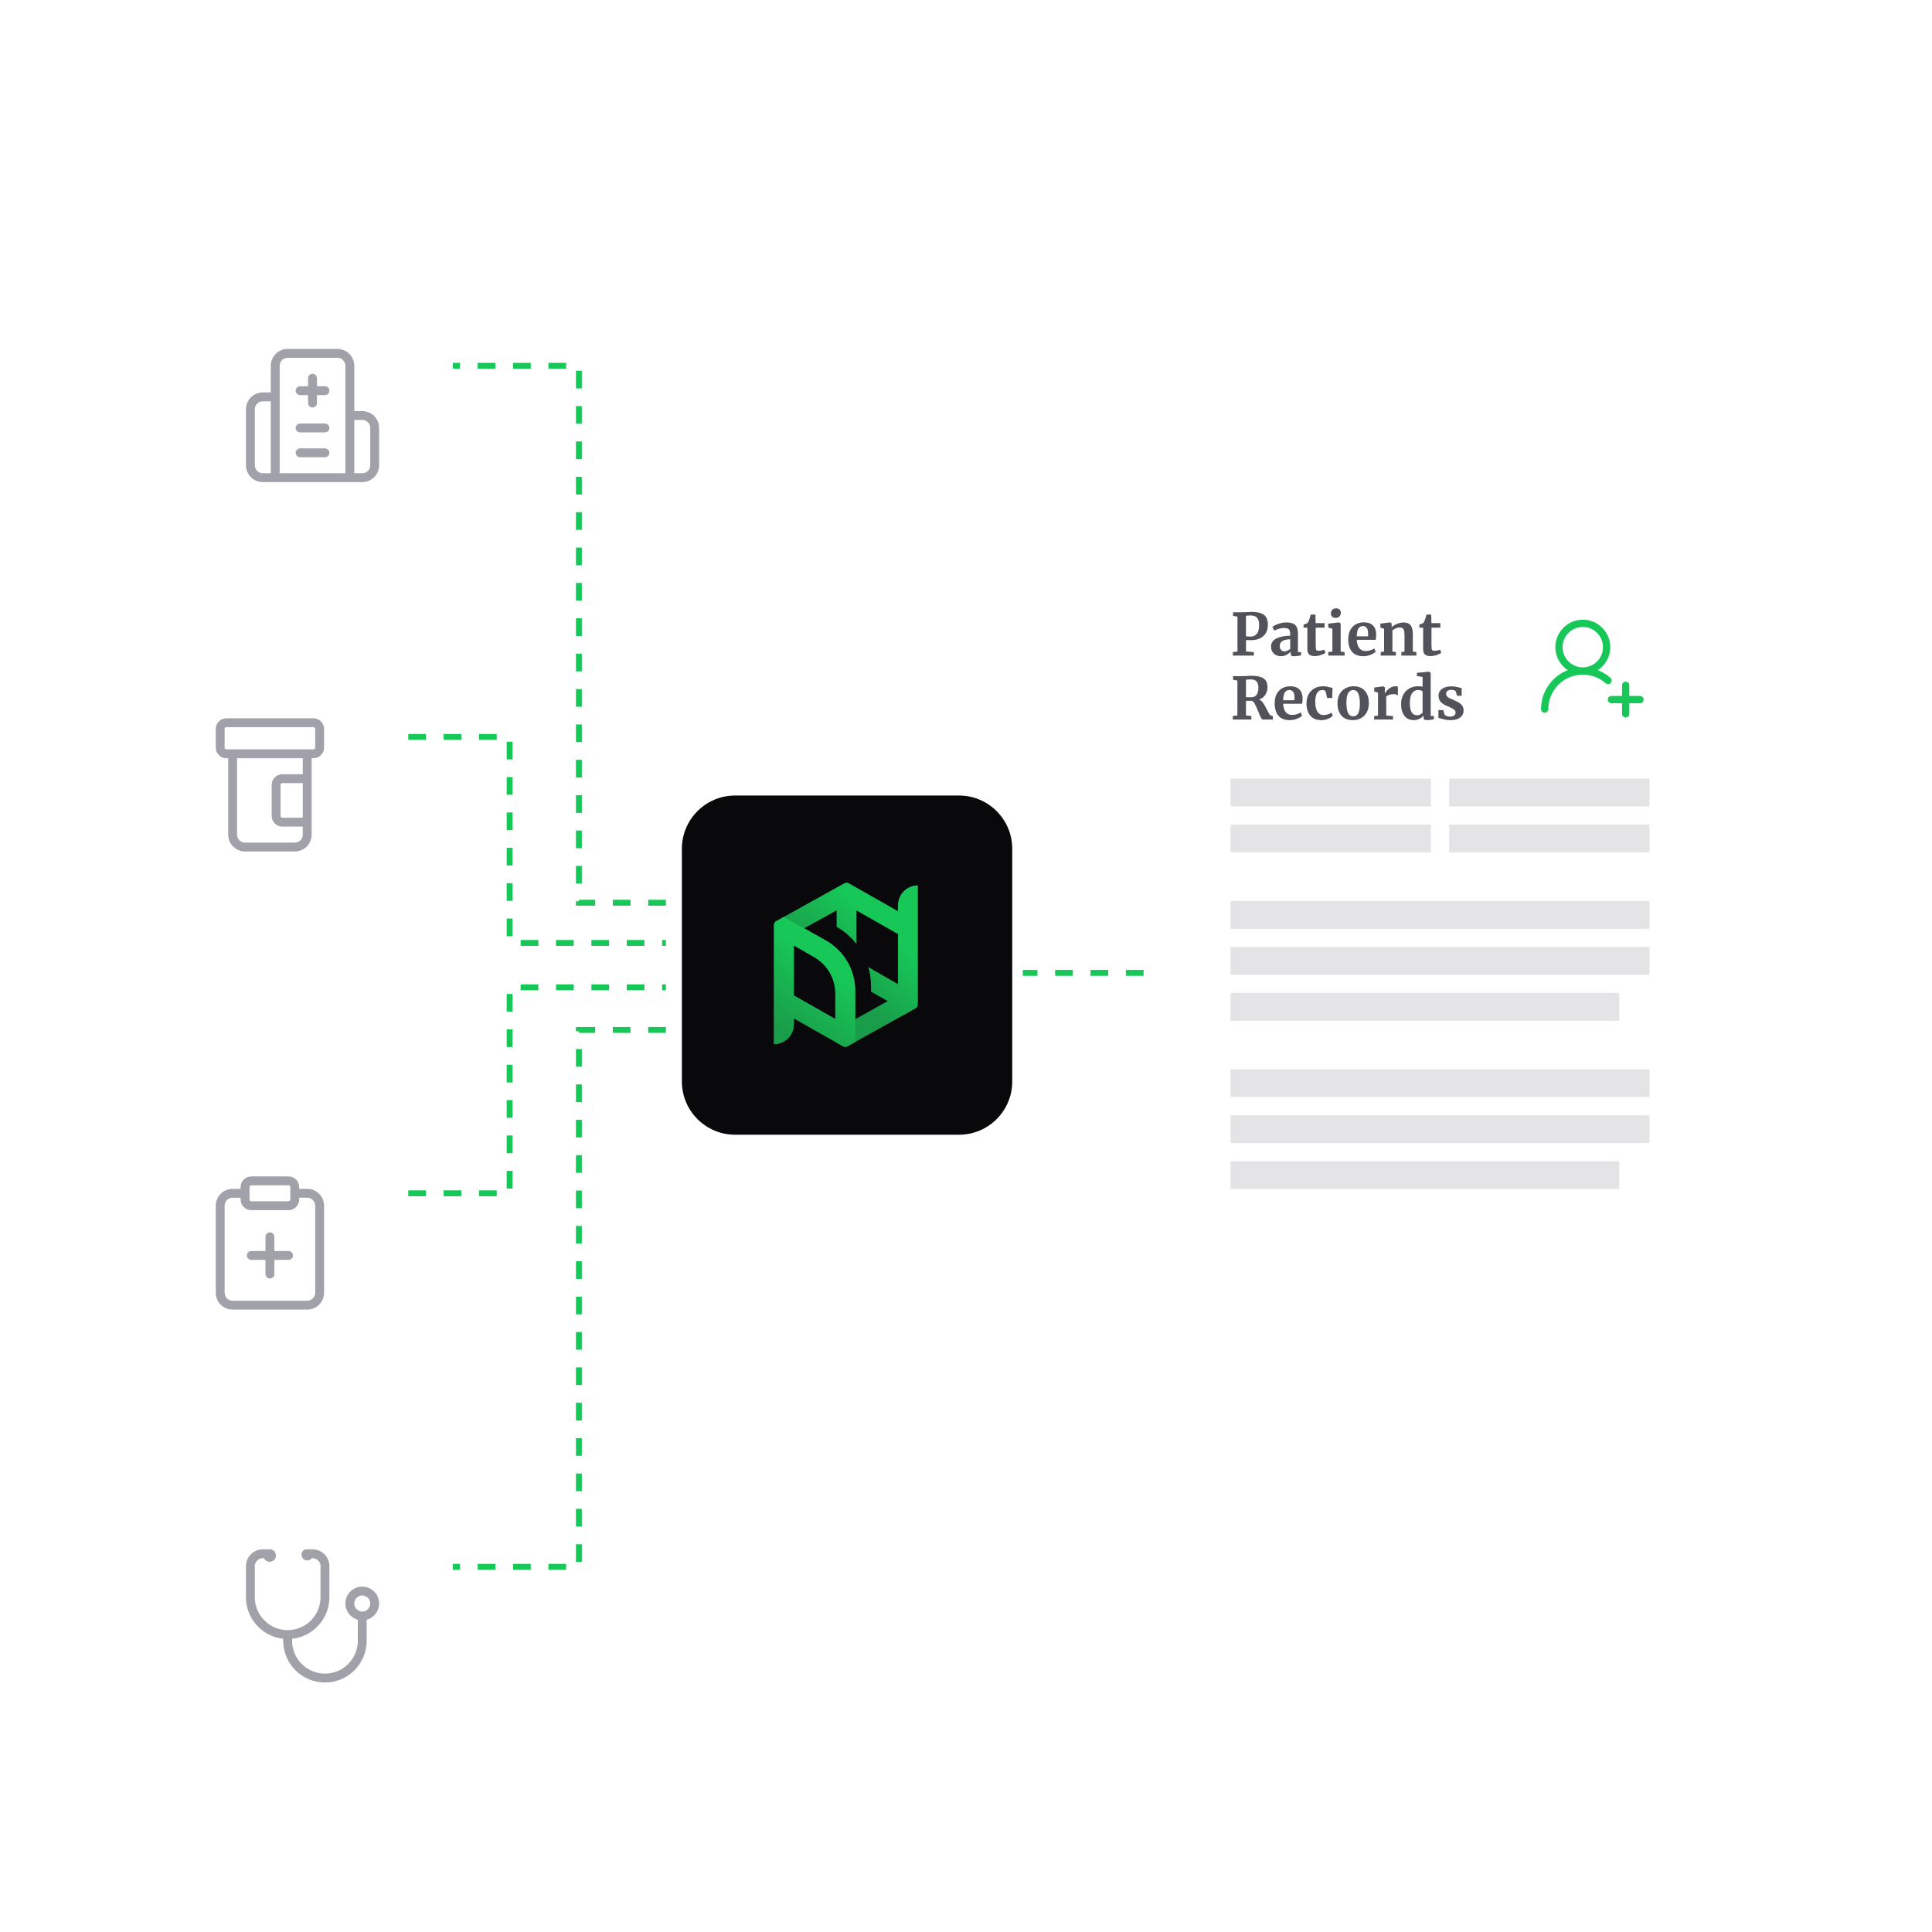 <svg width="544" height="544" viewBox="0 0 544 544" fill="none" xmlns="http://www.w3.org/2000/svg">
<path d="M322 273.937L288 273.937" stroke="#17C758" stroke-width="1.661" stroke-dasharray="4.98 4.98"/>
<path d="M187.5 254.182H163V103H127.5" stroke="#17C758" stroke-width="1.66" stroke-dasharray="4.98 4.98"/>
<path d="M187.5 290C180.08 290 170.42 290 163 290V441.182H127.5" stroke="#17C758" stroke-width="1.66" stroke-dasharray="4.98 4.98"/>
<path d="M105 207.5H143.5L143.5 265.5H187.5" stroke="#17C758" stroke-width="1.66" stroke-dasharray="4.98 4.98"/>
<path d="M105 336H143.5L143.5 278L187.5 278" stroke="#17C758" stroke-width="1.66" stroke-dasharray="4.98 4.98"/>
<g clip-path="url(#clip0_170_16612)">
<rect x="192" y="224" width="93.02" height="95.511" fill="#09090B"/>
<path d="M252.848 254.892V256.572L238.972 248.685C238.607 248.476 238.157 248.474 237.789 248.68L218.553 259.381C218.17 259.595 217.934 259.998 217.934 260.435V294.004C221.021 294.004 223.524 291.501 223.524 288.414V286.729L237.397 294.616C237.762 294.825 238.212 294.827 238.58 294.621L257.824 283.917C258.207 283.704 258.443 283.301 258.443 282.863V249.299C255.353 249.299 252.848 251.805 252.848 254.895V254.892ZM235.204 279.704V286.935L223.521 280.296V266.202L229.306 269.518C232.945 271.608 235.204 275.511 235.204 279.707V279.704ZM244.503 272.312C245.003 274.044 245.254 275.817 245.254 277.581V279.224L249.957 281.892L240.797 286.985V278.981C240.797 273.092 237.605 267.646 232.467 264.768L226.43 261.385L235.572 256.334V260.972L235.652 261.017C237.725 262.205 239.542 263.761 241.053 265.648L241.165 265.789V256.366L252.848 263.008V277.102L244.503 272.314V272.312Z" fill="url(#paint0_linear_170_16612)"/>
<path d="M235.204 279.704V286.935L223.521 280.296V266.202L229.306 269.518C232.945 271.608 235.204 275.511 235.204 279.707V279.704ZM218.553 259.381C218.17 259.595 217.934 259.998 217.934 260.435V294.004C221.021 294.004 223.524 291.501 223.524 288.414V286.729L237.397 294.616C237.762 294.824 238.212 294.827 238.58 294.621L240.799 293.385V278.981C240.799 273.092 237.608 267.646 232.47 264.768L220.71 258.18L218.553 259.381Z" fill="url(#paint1_linear_170_16612)"/>
</g>
<g filter="url(#filter0_d_170_16612)">
<path d="M350.232 186.264C350.232 179.871 355.415 174.688 361.809 174.688H499.596C505.989 174.688 511.172 179.871 511.172 186.264V370.424C511.172 376.817 505.989 382 499.596 382H361.809C355.415 382 350.232 376.817 350.232 370.424V186.264Z" fill="white"/>
<rect x="371.714" y="201.113" width="117.977" height="7.842" fill="#E4E4E7"/>
<rect x="371.714" y="214.07" width="35.916" height="7.842" fill="#E4E4E7"/>
<rect x="412.745" y="214.07" width="35.916" height="7.842" fill="#E4E4E7"/>
<rect x="453.775" y="214.07" width="35.916" height="7.842" fill="#E4E4E7"/>
<rect x="371.714" y="227.027" width="35.916" height="7.842" fill="#E4E4E7"/>
<rect x="412.745" y="227.027" width="35.916" height="7.842" fill="#E4E4E7"/>
<rect x="453.775" y="227.027" width="35.916" height="7.842" fill="#E4E4E7"/>
<rect x="371.714" y="239.984" width="35.916" height="7.842" fill="#E4E4E7"/>
<rect x="412.745" y="239.984" width="35.916" height="7.842" fill="#E4E4E7"/>
<rect x="453.775" y="239.984" width="35.916" height="7.842" fill="#E4E4E7"/>
<rect x="371.714" y="252.941" width="35.916" height="7.842" fill="#E4E4E7"/>
<rect x="412.745" y="252.941" width="35.916" height="7.842" fill="#E4E4E7"/>
<rect x="453.775" y="252.941" width="35.916" height="7.842" fill="#E4E4E7"/>
<rect x="371.714" y="274.423" width="117.977" height="7.842" fill="#E4E4E7"/>
<rect x="371.714" y="287.38" width="117.977" height="7.842" fill="#E4E4E7"/>
<rect x="371.714" y="300.337" width="109.453" height="7.842" fill="#E4E4E7"/>
<rect x="371.714" y="321.818" width="117.977" height="7.842" fill="#E4E4E7"/>
<rect x="371.714" y="334.775" width="117.977" height="7.842" fill="#E4E4E7"/>
<rect x="371.714" y="347.732" width="109.453" height="7.842" fill="#E4E4E7"/>
</g>
<g filter="url(#filter1_d_170_16612)">
<path d="M337.616 170.92C337.616 164.527 342.799 159.344 349.193 159.344H486.98C493.373 159.344 498.556 164.527 498.556 170.92V355.08C498.556 361.473 493.373 366.656 486.98 366.656H349.193C342.799 366.656 337.616 361.473 337.616 355.08V170.92Z" fill="white"/>
<rect x="359.098" y="181.337" width="79.106" height="7.842" fill="#E4E4E7"/>
<rect x="359.098" y="194.294" width="79.106" height="7.842" fill="#E4E4E7"/>
<rect x="359.098" y="207.251" width="79.106" height="7.842" fill="#E4E4E7"/>
<rect x="443.318" y="181.337" width="33.756" height="34.097" fill="#E4E4E7"/>
<rect x="359.098" y="229.073" width="56.431" height="7.842" fill="#E4E4E7"/>
<rect x="420.644" y="229.073" width="56.431" height="7.842" fill="#E4E4E7"/>
<rect x="359.098" y="242.03" width="56.431" height="7.842" fill="#E4E4E7"/>
<rect x="420.644" y="242.03" width="56.431" height="7.842" fill="#E4E4E7"/>
<rect x="359.098" y="263.511" width="117.977" height="20.799" fill="#E4E4E7"/>
<rect x="359.098" y="289.426" width="109.453" height="7.842" fill="#E4E4E7"/>
<rect x="359.098" y="310.907" width="117.977" height="7.842" fill="#E4E4E7"/>
<rect x="359.098" y="323.864" width="117.977" height="7.842" fill="#E4E4E7"/>
<rect x="359.098" y="336.821" width="109.453" height="7.842" fill="#E4E4E7"/>
</g>
<g filter="url(#filter2_d_170_16612)">
<path d="M325 155.576C325 149.183 330.183 144 336.576 144H474.363C480.757 144 485.94 149.183 485.94 155.576V339.736C485.94 346.129 480.757 351.312 474.363 351.312H336.576C330.183 351.312 325 346.129 325 339.736V155.576Z" fill="white"/>
<path d="M348.436 165.492L347.204 165.278V164.26H349.684C349.914 164.26 350.269 164.249 350.751 164.227C351.386 164.184 351.961 164.162 352.475 164.162C353.614 164.162 354.511 164.304 355.168 164.589C355.836 164.862 356.307 165.262 356.581 165.787C356.865 166.302 357.008 166.959 357.008 167.758C357.008 169.137 356.575 170.21 355.71 170.977C354.856 171.743 353.669 172.126 352.147 172.126C351.545 172.126 351.112 172.11 350.85 172.077V175.312L353.05 175.476V176.461H347.138V175.476L348.436 175.312V165.492ZM350.833 171.026C351.085 171.081 351.512 171.108 352.114 171.108C352.847 171.108 353.433 170.856 353.871 170.353C354.32 169.838 354.544 168.99 354.544 167.807C354.544 166.888 354.342 166.22 353.937 165.804C353.543 165.377 352.935 165.163 352.114 165.163C351.807 165.163 351.49 165.185 351.162 165.229C351.008 165.251 350.899 165.262 350.833 165.262V171.026ZM357.896 173.9C357.896 172.903 358.395 172.153 359.391 171.65C360.398 171.146 361.695 170.889 363.283 170.878V170.5C363.283 170.052 363.233 169.701 363.135 169.449C363.047 169.198 362.878 169.012 362.626 168.891C362.385 168.76 362.029 168.694 361.558 168.694C361.022 168.694 360.54 168.765 360.113 168.908C359.686 169.039 359.243 169.214 358.783 169.433L358.274 168.382C358.438 168.24 358.712 168.07 359.095 167.873C359.489 167.676 359.955 167.506 360.491 167.364C361.027 167.211 361.58 167.134 362.15 167.134C362.993 167.134 363.649 167.243 364.12 167.462C364.602 167.681 364.947 168.032 365.155 168.513C365.363 168.995 365.467 169.641 365.467 170.451V175.476H366.353V176.396C366.134 176.45 365.822 176.505 365.417 176.56C365.012 176.615 364.657 176.642 364.35 176.642C363.978 176.642 363.726 176.587 363.595 176.478C363.474 176.368 363.414 176.144 363.414 175.804V175.361C363.118 175.69 362.735 175.985 362.265 176.248C361.794 176.511 361.263 176.642 360.672 176.642C360.168 176.642 359.703 176.538 359.276 176.33C358.86 176.111 358.526 175.799 358.274 175.394C358.022 174.978 357.896 174.48 357.896 173.9ZM361.723 175.279C361.953 175.279 362.215 175.213 362.511 175.082C362.806 174.94 363.064 174.77 363.283 174.573V171.88C362.297 171.88 361.558 172.049 361.066 172.389C360.584 172.717 360.343 173.144 360.343 173.67C360.343 174.195 360.464 174.595 360.704 174.868C360.956 175.142 361.296 175.279 361.723 175.279ZM370.137 176.609C369.447 176.609 368.938 176.45 368.61 176.133C368.281 175.815 368.117 175.312 368.117 174.622V168.596H367.05V167.742C367.137 167.709 367.296 167.654 367.526 167.577C367.756 167.49 367.931 167.419 368.051 167.364C368.238 167.222 368.396 166.975 368.528 166.625C368.626 166.395 368.807 165.826 369.07 164.917H370.383L370.449 167.331H372.961V168.596H370.465V173.21C370.465 173.823 370.482 174.255 370.515 174.507C370.548 174.759 370.619 174.923 370.728 175C370.838 175.066 371.029 175.098 371.303 175.098C371.577 175.098 371.861 175.071 372.157 175.016C372.452 174.951 372.699 174.874 372.896 174.786L373.208 175.706C372.901 175.936 372.452 176.144 371.861 176.33C371.27 176.516 370.695 176.609 370.137 176.609ZM376.036 165.837C375.641 165.837 375.329 165.722 375.1 165.492C374.87 165.262 374.755 164.966 374.755 164.605C374.755 164.189 374.886 163.844 375.149 163.571C375.412 163.297 375.762 163.16 376.2 163.16C376.638 163.16 376.972 163.28 377.201 163.521C377.431 163.751 377.546 164.041 377.546 164.392C377.546 164.83 377.415 165.18 377.152 165.443C376.889 165.705 376.523 165.837 376.052 165.837H376.036ZM375.165 168.891L373.999 168.579V167.479L377.004 167.118H377.037L377.497 167.446V175.345L378.597 175.476V176.461H374.016V175.476L375.165 175.328V168.891ZM383.913 176.642C382.467 176.642 381.389 176.22 380.678 175.378C379.977 174.524 379.627 173.363 379.627 171.896C379.627 170.911 379.807 170.057 380.168 169.334C380.541 168.612 381.061 168.059 381.729 167.676C382.396 167.293 383.168 167.101 384.044 167.101C385.139 167.101 385.982 167.391 386.573 167.971C387.164 168.541 387.471 169.356 387.492 170.418C387.492 171.141 387.449 171.677 387.361 172.028H382.024C382.068 173.024 382.303 173.801 382.73 174.359C383.157 174.907 383.765 175.18 384.553 175.18C384.98 175.18 385.418 175.109 385.867 174.967C386.326 174.825 386.688 174.655 386.95 174.458L387.361 175.361C387.065 175.679 386.584 175.974 385.916 176.248C385.259 176.511 384.591 176.642 383.913 176.642ZM385.193 171.042C385.215 170.736 385.226 170.5 385.226 170.336C385.226 168.88 384.739 168.152 383.765 168.152C383.228 168.152 382.812 168.366 382.517 168.793C382.221 169.22 382.057 169.969 382.024 171.042H385.193ZM389.722 168.891L388.672 168.596V167.462L391.397 167.118H391.447L391.857 167.446V168.086L391.841 168.481C392.224 168.119 392.722 167.807 393.335 167.545C393.948 167.282 394.567 167.15 395.191 167.15C395.859 167.15 396.379 167.276 396.751 167.528C397.134 167.769 397.408 168.152 397.572 168.678C397.736 169.203 397.818 169.915 397.818 170.812V175.345L398.82 175.476V176.461H394.583V175.476L395.47 175.345V170.812C395.47 170.243 395.432 169.8 395.355 169.482C395.278 169.154 395.136 168.918 394.928 168.776C394.731 168.623 394.446 168.546 394.074 168.546C393.45 168.546 392.782 168.814 392.071 169.351V175.328L393.056 175.476V176.461H388.77V175.476L389.722 175.328V168.891ZM402.739 176.609C402.049 176.609 401.54 176.45 401.212 176.133C400.883 175.815 400.719 175.312 400.719 174.622V168.596H399.652V167.742C399.739 167.709 399.898 167.654 400.128 167.577C400.358 167.49 400.533 167.419 400.654 167.364C400.84 167.222 400.998 166.975 401.13 166.625C401.228 166.395 401.409 165.826 401.672 164.917H402.985L403.051 167.331H405.564V168.596H403.068V173.21C403.068 173.823 403.084 174.255 403.117 174.507C403.15 174.759 403.221 174.923 403.33 175C403.44 175.066 403.631 175.098 403.905 175.098C404.179 175.098 404.463 175.071 404.759 175.016C405.054 174.951 405.301 174.874 405.498 174.786L405.81 175.706C405.503 175.936 405.054 176.144 404.463 176.33C403.872 176.516 403.297 176.609 402.739 176.609ZM347.122 193.476L348.419 193.312V183.492L347.188 183.262V182.26H349.569C349.777 182.26 350.007 182.255 350.258 182.244C350.51 182.233 350.702 182.222 350.833 182.211C351.402 182.167 351.873 182.145 352.245 182.145C353.373 182.145 354.276 182.26 354.955 182.49C355.634 182.72 356.126 183.07 356.433 183.541C356.739 184.012 356.893 184.63 356.893 185.397C356.893 186.152 356.69 186.853 356.285 187.499C355.88 188.145 355.294 188.588 354.528 188.829C354.966 189.015 355.354 189.354 355.694 189.847C356.033 190.34 356.394 190.98 356.778 191.768C357.051 192.305 357.259 192.693 357.402 192.934C357.555 193.164 357.703 193.295 357.845 193.328L358.387 193.492V194.461H355.595C355.42 194.461 355.234 194.286 355.037 193.936C354.851 193.575 354.605 193.011 354.298 192.244C353.937 191.347 353.625 190.646 353.362 190.143C353.099 189.639 352.82 189.327 352.524 189.206H350.833V193.312L352.344 193.476V194.461H347.122V193.476ZM352.344 188.205C352.968 188.205 353.455 187.98 353.805 187.532C354.156 187.083 354.331 186.409 354.331 185.512C354.331 184.713 354.156 184.121 353.805 183.738C353.466 183.355 352.875 183.163 352.032 183.163C351.725 183.163 351.463 183.18 351.244 183.213C351.036 183.235 350.899 183.246 350.833 183.246V188.172C350.964 188.194 351.282 188.205 351.786 188.205H352.344ZM363.193 194.642C361.748 194.642 360.67 194.22 359.958 193.378C359.258 192.524 358.908 191.363 358.908 189.896C358.908 188.911 359.088 188.057 359.449 187.334C359.822 186.612 360.342 186.059 361.009 185.676C361.677 185.293 362.449 185.101 363.325 185.101C364.42 185.101 365.263 185.391 365.854 185.971C366.445 186.541 366.751 187.356 366.773 188.418C366.773 189.141 366.73 189.677 366.642 190.028H361.305C361.349 191.024 361.584 191.801 362.011 192.359C362.438 192.907 363.046 193.18 363.834 193.18C364.261 193.18 364.699 193.109 365.148 192.967C365.607 192.825 365.969 192.655 366.231 192.458L366.642 193.361C366.346 193.679 365.865 193.974 365.197 194.248C364.54 194.511 363.872 194.642 363.193 194.642ZM364.474 189.042C364.496 188.736 364.507 188.5 364.507 188.336C364.507 186.88 364.02 186.152 363.046 186.152C362.509 186.152 362.093 186.366 361.798 186.793C361.502 187.22 361.338 187.969 361.305 189.042H364.474ZM367.87 189.945C367.87 189.004 368.056 188.166 368.429 187.433C368.812 186.7 369.354 186.13 370.054 185.725C370.766 185.309 371.593 185.101 372.534 185.101C372.972 185.101 373.35 185.134 373.667 185.2C373.985 185.265 374.34 185.353 374.734 185.462L375.211 185.594L375.112 188.402H373.683L373.273 186.596C373.207 186.311 372.884 186.169 372.304 186.169C371.691 186.169 371.209 186.437 370.859 186.973C370.52 187.51 370.344 188.347 370.334 189.486C370.334 190.69 370.542 191.615 370.958 192.261C371.374 192.896 371.926 193.213 372.616 193.213C373.448 193.213 374.214 192.989 374.915 192.54L375.293 193.394C375.008 193.7 374.57 193.985 373.979 194.248C373.399 194.511 372.769 194.642 372.091 194.642C370.689 194.642 369.633 194.21 368.921 193.345C368.221 192.48 367.87 191.347 367.87 189.945ZM376.599 189.913C376.599 188.884 376.802 188.008 377.207 187.285C377.623 186.563 378.176 186.021 378.865 185.659C379.555 185.287 380.305 185.101 381.115 185.101C382.494 185.101 383.556 185.528 384.301 186.382C385.056 187.225 385.434 188.374 385.434 189.831C385.434 190.871 385.226 191.757 384.81 192.491C384.405 193.213 383.857 193.755 383.168 194.116C382.489 194.467 381.739 194.642 380.918 194.642C379.55 194.642 378.488 194.22 377.732 193.378C376.977 192.524 376.599 191.369 376.599 189.913ZM381.049 193.575C382.286 193.575 382.905 192.381 382.905 189.995C382.905 188.747 382.757 187.8 382.462 187.154C382.166 186.497 381.684 186.169 381.017 186.169C379.747 186.169 379.112 187.362 379.112 189.748C379.112 190.996 379.265 191.949 379.571 192.606C379.889 193.252 380.382 193.575 381.049 193.575ZM386.927 193.492L388.01 193.361V186.891L386.959 186.596V185.462L389.505 185.118H389.554L389.965 185.446V185.807L389.915 187.137H389.965C390.041 186.918 390.222 186.65 390.506 186.333C390.791 186.004 391.147 185.72 391.574 185.479C392.012 185.227 392.483 185.101 392.986 185.101C393.227 185.101 393.435 185.134 393.61 185.2V187.663C393.282 187.433 392.882 187.318 392.411 187.318C391.612 187.318 390.917 187.532 390.326 187.958V193.345L392.231 193.492V194.461H386.927V193.492ZM398.088 194.642C397.41 194.642 396.802 194.483 396.265 194.166C395.729 193.837 395.302 193.334 394.985 192.655C394.667 191.976 394.508 191.128 394.508 190.11C394.508 189.19 394.695 188.353 395.067 187.597C395.45 186.831 396.008 186.223 396.742 185.774C397.475 185.326 398.356 185.101 399.386 185.101C399.802 185.101 400.196 185.145 400.568 185.233V182.457L398.959 182.227V181.324L402.341 180.996H402.391L402.85 181.341V193.46H403.737V194.396C402.949 194.56 402.298 194.642 401.783 194.642C401.433 194.642 401.181 194.582 401.028 194.461C400.885 194.352 400.814 194.127 400.814 193.788V193.328C400.53 193.711 400.141 194.029 399.648 194.281C399.156 194.522 398.636 194.642 398.088 194.642ZM398.942 193.279C399.303 193.279 399.621 193.208 399.895 193.066C400.179 192.912 400.404 192.732 400.568 192.524V186.546C400.491 186.437 400.327 186.344 400.075 186.267C399.834 186.19 399.572 186.152 399.287 186.152C398.586 186.152 398.023 186.459 397.596 187.072C397.18 187.674 396.972 188.643 396.972 189.978C396.972 191.095 397.152 191.927 397.514 192.474C397.875 193.011 398.351 193.279 398.942 193.279ZM406.758 193.115C406.846 193.246 407.043 193.372 407.349 193.492C407.667 193.602 407.984 193.657 408.302 193.657C408.816 193.657 409.2 193.553 409.451 193.345C409.714 193.126 409.846 192.841 409.846 192.491C409.846 192.129 409.687 191.839 409.369 191.62C409.052 191.391 408.515 191.111 407.76 190.783L407.3 190.586C406.545 190.268 405.981 189.885 405.609 189.436C405.237 188.988 405.051 188.407 405.051 187.696C405.051 187.203 405.198 186.765 405.494 186.382C405.789 185.988 406.205 185.681 406.742 185.462C407.278 185.243 407.897 185.134 408.598 185.134C409.112 185.134 409.55 185.167 409.911 185.233C410.283 185.298 410.672 185.386 411.077 185.495C411.296 185.572 411.46 185.616 411.57 185.627V187.778H410.272L409.895 186.53C409.829 186.42 409.681 186.322 409.451 186.234C409.222 186.147 408.959 186.103 408.663 186.103C408.214 186.103 407.853 186.201 407.579 186.398C407.317 186.585 407.185 186.847 407.185 187.187C407.185 187.493 407.278 187.75 407.464 187.958C407.651 188.156 407.853 188.309 408.072 188.418C408.291 188.528 408.696 188.708 409.287 188.96C409.878 189.212 410.366 189.453 410.749 189.683C411.143 189.913 411.466 190.214 411.718 190.586C411.98 190.947 412.112 191.391 412.112 191.916C412.112 192.726 411.794 193.383 411.159 193.887C410.524 194.39 409.61 194.642 408.417 194.642C407.859 194.642 407.355 194.593 406.906 194.494C406.468 194.396 405.959 194.264 405.379 194.1L405.018 193.985V191.817H406.381L406.758 193.115Z" fill="#52525B"/>
<path d="M434.94 191.537C434.94 189.471 435.536 187.449 436.657 185.714C437.778 183.978 439.375 182.603 441.258 181.753C443.141 180.903 445.229 180.614 447.272 180.922C449.315 181.229 451.226 182.12 452.775 183.486M457.75 184.828V192.879M461.775 188.854H453.725M452.383 174.094C452.383 177.799 449.38 180.803 445.674 180.803C441.969 180.803 438.966 177.799 438.966 174.094C438.966 170.389 441.969 167.386 445.674 167.386C449.38 167.386 452.383 170.389 452.383 174.094Z" stroke="#17C758" stroke-width="2.046" stroke-linecap="round" stroke-linejoin="round"/>
<rect x="346.481" y="211.1" width="56.431" height="7.842" fill="#E4E4E7"/>
<rect x="408.027" y="211.1" width="56.431" height="7.842" fill="#E4E4E7"/>
<rect x="346.481" y="224.057" width="56.431" height="7.842" fill="#E4E4E7"/>
<rect x="408.027" y="224.057" width="56.431" height="7.842" fill="#E4E4E7"/>
<rect x="346.481" y="245.539" width="117.977" height="7.842" fill="#E4E4E7"/>
<rect x="346.481" y="258.496" width="117.977" height="7.842" fill="#E4E4E7"/>
<rect x="346.481" y="271.453" width="109.453" height="7.842" fill="#E4E4E7"/>
<rect x="346.481" y="292.934" width="117.977" height="7.842" fill="#E4E4E7"/>
<rect x="346.481" y="305.891" width="117.977" height="7.842" fill="#E4E4E7"/>
<rect x="346.481" y="318.848" width="109.453" height="7.842" fill="#E4E4E7"/>
</g>
<g filter="url(#filter3_dd_170_16612)">
<path d="M51 81C51 72.716 57.716 66 66 66H110C118.284 66 125 72.716 125 81V125C125 133.284 118.284 140 110 140H66C57.716 140 51 133.284 51 125V81Z" fill="white"/>
<path d="M88 92.5V99.5M91.5 106.5H84.5M91.5 113.5H84.5M91.5 96H84.5M98.5 103H102C102.928 103 103.818 103.369 104.475 104.025C105.131 104.682 105.5 105.572 105.5 106.5V117C105.5 117.928 105.131 118.818 104.475 119.475C103.818 120.131 102.928 120.5 102 120.5H74C73.072 120.5 72.181 120.131 71.525 119.475C70.869 118.818 70.5 117.928 70.5 117V101.25C70.5 100.322 70.869 99.431 71.525 98.775C72.181 98.119 73.072 97.75 74 97.75H77.5M98.5 120.5V89C98.5 88.072 98.131 87.181 97.475 86.525C96.819 85.869 95.928 85.5 95 85.5H81C80.072 85.5 79.181 85.869 78.525 86.525C77.869 87.181 77.5 88.072 77.5 89V120.5" stroke="#A1A1AA" stroke-width="2.5" stroke-linecap="round" stroke-linejoin="round"/>
</g>
<g filter="url(#filter4_dd_170_16612)">
<path d="M39 185C39 176.716 45.716 170 54 170H98C106.284 170 113 176.716 113 185V229C113 237.284 106.284 244 98 244H54C45.716 244 39 237.284 39 229V185Z" fill="white"/>
<path d="M86.5 205.25H79.5C79.036 205.25 78.591 205.434 78.263 205.763C77.934 206.091 77.75 206.536 77.75 207V215.75C77.75 216.214 77.934 216.659 78.263 216.987C78.591 217.316 79.036 217.5 79.5 217.5H86.5M65.5 198.25V221C65.5 221.928 65.869 222.818 66.525 223.475C67.181 224.131 68.072 224.5 69 224.5H83C83.928 224.5 84.819 224.131 85.475 223.475C86.131 222.818 86.5 221.928 86.5 221V198.25M63.75 189.5H88.25C89.216 189.5 90 190.284 90 191.25V196.5C90 197.466 89.216 198.25 88.25 198.25H63.75C62.783 198.25 62 197.466 62 196.5V191.25C62 190.284 62.783 189.5 63.75 189.5Z" stroke="#A1A1AA" stroke-width="2.5" stroke-linecap="round" stroke-linejoin="round"/>
</g>
<g filter="url(#filter5_dd_170_16612)">
<path d="M51 419C51 410.716 57.716 404 66 404H110C118.284 404 125 410.716 125 419V463C125 471.284 118.284 478 110 478H66C57.716 478 51 471.284 51 463V419Z" fill="white"/>
<path d="M75.4 424.025C75.406 424.135 75.447 424.24 75.516 424.326C75.586 424.411 75.68 424.473 75.786 424.502C75.893 424.531 76.005 424.525 76.108 424.487C76.212 424.448 76.3 424.378 76.361 424.286C76.422 424.195 76.453 424.086 76.449 423.976C76.445 423.866 76.406 423.76 76.339 423.673C76.271 423.586 76.178 423.523 76.072 423.491C75.967 423.46 75.854 423.463 75.75 423.5H74C73.072 423.5 72.181 423.869 71.525 424.525C70.869 425.181 70.5 426.072 70.5 427V435.75C70.5 438.535 71.606 441.205 73.575 443.174C75.544 445.144 78.215 446.25 81 446.25M81 446.25C83.785 446.25 86.456 445.144 88.425 443.174C90.394 441.205 91.5 438.535 91.5 435.75V427C91.5 426.072 91.131 425.181 90.475 424.525C89.819 423.869 88.928 423.5 88 423.5H86.25C86.216 423.534 86.188 423.575 86.169 423.62C86.151 423.665 86.141 423.714 86.141 423.762C86.141 423.811 86.151 423.859 86.169 423.904C86.188 423.949 86.216 423.99 86.25 424.025C86.284 424.059 86.325 424.087 86.37 424.105C86.415 424.124 86.464 424.134 86.513 424.134C86.561 424.134 86.609 424.124 86.655 424.105C86.7 424.087 86.74 424.059 86.775 424.025M81 446.25V448C81 450.785 82.106 453.455 84.075 455.425C86.044 457.394 88.715 458.5 91.5 458.5C94.285 458.5 96.956 457.394 98.925 455.425C100.894 453.455 102 450.785 102 448V441M102 441C103.933 441 105.5 439.433 105.5 437.5C105.5 435.567 103.933 434 102 434C100.067 434 98.5 435.567 98.5 437.5C98.5 439.433 100.067 441 102 441Z" stroke="#A1A1AA" stroke-width="2.5" stroke-linecap="round" stroke-linejoin="round"/>
</g>
<g filter="url(#filter6_dd_170_16612)">
<path d="M39 314C39 305.716 45.716 299 54 299H98C106.284 299 113 305.716 113 314V358C113 366.284 106.284 373 98 373H54C45.716 373 39 366.284 39 358V314Z" fill="white"/>
<path d="M83 322H86.5C87.428 322 88.319 322.369 88.975 323.025C89.631 323.682 90 324.572 90 325.5V350C90 350.928 89.631 351.818 88.975 352.475C88.319 353.131 87.428 353.5 86.5 353.5H65.5C64.572 353.5 63.681 353.131 63.025 352.475C62.369 351.818 62 350.928 62 350V325.5C62 324.572 62.369 323.682 63.025 323.025C63.681 322.369 64.572 322 65.5 322H69M70.75 339.5H81.25M76 344.75V334.25M70.75 318.5H81.25C82.216 318.5 83 319.284 83 320.25V323.75C83 324.716 82.216 325.5 81.25 325.5H70.75C69.784 325.5 69 324.716 69 323.75V320.25C69 319.284 69.784 318.5 70.75 318.5Z" stroke="#A1A1AA" stroke-width="2.5" stroke-linecap="round" stroke-linejoin="round"/>
</g>
<defs>
<filter id="filter0_d_170_16612" x="342.39" y="174.688" width="176.625" height="223.287" filterUnits="userSpaceOnUse" color-interpolation-filters="sRGB">
<feFlood flood-opacity="0" result="BackgroundImageFix"/>
<feColorMatrix in="SourceAlpha" type="matrix" values="0 0 0 0 0 0 0 0 0 0 0 0 0 0 0 0 0 0 127 0" result="hardAlpha"/>
<feOffset dy="8.132"/>
<feGaussianBlur stdDeviation="3.921"/>
<feColorMatrix type="matrix" values="0 0 0 0 0 0 0 0 0 0 0 0 0 0 0 0 0 0 0.04 0"/>
<feBlend mode="normal" in2="BackgroundImageFix" result="effect1_dropShadow_170_16612"/>
<feBlend mode="normal" in="SourceGraphic" in2="effect1_dropShadow_170_16612" result="shape"/>
</filter>
<filter id="filter1_d_170_16612" x="329.774" y="159.344" width="176.625" height="223.287" filterUnits="userSpaceOnUse" color-interpolation-filters="sRGB">
<feFlood flood-opacity="0" result="BackgroundImageFix"/>
<feColorMatrix in="SourceAlpha" type="matrix" values="0 0 0 0 0 0 0 0 0 0 0 0 0 0 0 0 0 0 127 0" result="hardAlpha"/>
<feOffset dy="8.132"/>
<feGaussianBlur stdDeviation="3.921"/>
<feColorMatrix type="matrix" values="0 0 0 0 0 0 0 0 0 0 0 0 0 0 0 0 0 0 0.04 0"/>
<feBlend mode="normal" in2="BackgroundImageFix" result="effect1_dropShadow_170_16612"/>
<feBlend mode="normal" in="SourceGraphic" in2="effect1_dropShadow_170_16612" result="shape"/>
</filter>
<filter id="filter2_d_170_16612" x="317.158" y="144" width="176.625" height="223.287" filterUnits="userSpaceOnUse" color-interpolation-filters="sRGB">
<feFlood flood-opacity="0" result="BackgroundImageFix"/>
<feColorMatrix in="SourceAlpha" type="matrix" values="0 0 0 0 0 0 0 0 0 0 0 0 0 0 0 0 0 0 127 0" result="hardAlpha"/>
<feOffset dy="8.132"/>
<feGaussianBlur stdDeviation="3.921"/>
<feColorMatrix type="matrix" values="0 0 0 0 0 0 0 0 0 0 0 0 0 0 0 0 0 0 0.04 0"/>
<feBlend mode="normal" in2="BackgroundImageFix" result="effect1_dropShadow_170_16612"/>
<feBlend mode="normal" in="SourceGraphic" in2="effect1_dropShadow_170_16612" result="shape"/>
</filter>
<filter id="filter3_dd_170_16612" x="39" y="64" width="98" height="98" filterUnits="userSpaceOnUse" color-interpolation-filters="sRGB">
<feFlood flood-opacity="0" result="BackgroundImageFix"/>
<feColorMatrix in="SourceAlpha" type="matrix" values="0 0 0 0 0 0 0 0 0 0 0 0 0 0 0 0 0 0 127 0" result="hardAlpha"/>
<feMorphology radius="2" operator="erode" in="SourceAlpha" result="effect1_dropShadow_170_16612"/>
<feOffset dy="4"/>
<feGaussianBlur stdDeviation="3"/>
<feColorMatrix type="matrix" values="0 0 0 0 0 0 0 0 0 0 0 0 0 0 0 0 0 0 0.05 0"/>
<feBlend mode="normal" in2="BackgroundImageFix" result="effect1_dropShadow_170_16612"/>
<feColorMatrix in="SourceAlpha" type="matrix" values="0 0 0 0 0 0 0 0 0 0 0 0 0 0 0 0 0 0 127 0" result="hardAlpha"/>
<feMorphology radius="3" operator="erode" in="SourceAlpha" result="effect2_dropShadow_170_16612"/>
<feOffset dy="10"/>
<feGaussianBlur stdDeviation="7.5"/>
<feColorMatrix type="matrix" values="0 0 0 0 0 0 0 0 0 0 0 0 0 0 0 0 0 0 0.1 0"/>
<feBlend mode="normal" in2="effect1_dropShadow_170_16612" result="effect2_dropShadow_170_16612"/>
<feBlend mode="normal" in="SourceGraphic" in2="effect2_dropShadow_170_16612" result="shape"/>
</filter>
<filter id="filter4_dd_170_16612" x="27" y="168" width="98" height="98" filterUnits="userSpaceOnUse" color-interpolation-filters="sRGB">
<feFlood flood-opacity="0" result="BackgroundImageFix"/>
<feColorMatrix in="SourceAlpha" type="matrix" values="0 0 0 0 0 0 0 0 0 0 0 0 0 0 0 0 0 0 127 0" result="hardAlpha"/>
<feMorphology radius="2" operator="erode" in="SourceAlpha" result="effect1_dropShadow_170_16612"/>
<feOffset dy="4"/>
<feGaussianBlur stdDeviation="3"/>
<feColorMatrix type="matrix" values="0 0 0 0 0 0 0 0 0 0 0 0 0 0 0 0 0 0 0.05 0"/>
<feBlend mode="normal" in2="BackgroundImageFix" result="effect1_dropShadow_170_16612"/>
<feColorMatrix in="SourceAlpha" type="matrix" values="0 0 0 0 0 0 0 0 0 0 0 0 0 0 0 0 0 0 127 0" result="hardAlpha"/>
<feMorphology radius="3" operator="erode" in="SourceAlpha" result="effect2_dropShadow_170_16612"/>
<feOffset dy="10"/>
<feGaussianBlur stdDeviation="7.5"/>
<feColorMatrix type="matrix" values="0 0 0 0 0 0 0 0 0 0 0 0 0 0 0 0 0 0 0.1 0"/>
<feBlend mode="normal" in2="effect1_dropShadow_170_16612" result="effect2_dropShadow_170_16612"/>
<feBlend mode="normal" in="SourceGraphic" in2="effect2_dropShadow_170_16612" result="shape"/>
</filter>
<filter id="filter5_dd_170_16612" x="39" y="402" width="98" height="98" filterUnits="userSpaceOnUse" color-interpolation-filters="sRGB">
<feFlood flood-opacity="0" result="BackgroundImageFix"/>
<feColorMatrix in="SourceAlpha" type="matrix" values="0 0 0 0 0 0 0 0 0 0 0 0 0 0 0 0 0 0 127 0" result="hardAlpha"/>
<feMorphology radius="2" operator="erode" in="SourceAlpha" result="effect1_dropShadow_170_16612"/>
<feOffset dy="4"/>
<feGaussianBlur stdDeviation="3"/>
<feColorMatrix type="matrix" values="0 0 0 0 0 0 0 0 0 0 0 0 0 0 0 0 0 0 0.05 0"/>
<feBlend mode="normal" in2="BackgroundImageFix" result="effect1_dropShadow_170_16612"/>
<feColorMatrix in="SourceAlpha" type="matrix" values="0 0 0 0 0 0 0 0 0 0 0 0 0 0 0 0 0 0 127 0" result="hardAlpha"/>
<feMorphology radius="3" operator="erode" in="SourceAlpha" result="effect2_dropShadow_170_16612"/>
<feOffset dy="10"/>
<feGaussianBlur stdDeviation="7.5"/>
<feColorMatrix type="matrix" values="0 0 0 0 0 0 0 0 0 0 0 0 0 0 0 0 0 0 0.1 0"/>
<feBlend mode="normal" in2="effect1_dropShadow_170_16612" result="effect2_dropShadow_170_16612"/>
<feBlend mode="normal" in="SourceGraphic" in2="effect2_dropShadow_170_16612" result="shape"/>
</filter>
<filter id="filter6_dd_170_16612" x="27" y="297" width="98" height="98" filterUnits="userSpaceOnUse" color-interpolation-filters="sRGB">
<feFlood flood-opacity="0" result="BackgroundImageFix"/>
<feColorMatrix in="SourceAlpha" type="matrix" values="0 0 0 0 0 0 0 0 0 0 0 0 0 0 0 0 0 0 127 0" result="hardAlpha"/>
<feMorphology radius="2" operator="erode" in="SourceAlpha" result="effect1_dropShadow_170_16612"/>
<feOffset dy="4"/>
<feGaussianBlur stdDeviation="3"/>
<feColorMatrix type="matrix" values="0 0 0 0 0 0 0 0 0 0 0 0 0 0 0 0 0 0 0.05 0"/>
<feBlend mode="normal" in2="BackgroundImageFix" result="effect1_dropShadow_170_16612"/>
<feColorMatrix in="SourceAlpha" type="matrix" values="0 0 0 0 0 0 0 0 0 0 0 0 0 0 0 0 0 0 127 0" result="hardAlpha"/>
<feMorphology radius="3" operator="erode" in="SourceAlpha" result="effect2_dropShadow_170_16612"/>
<feOffset dy="10"/>
<feGaussianBlur stdDeviation="7.5"/>
<feColorMatrix type="matrix" values="0 0 0 0 0 0 0 0 0 0 0 0 0 0 0 0 0 0 0.1 0"/>
<feBlend mode="normal" in2="effect1_dropShadow_170_16612" result="effect2_dropShadow_170_16612"/>
<feBlend mode="normal" in="SourceGraphic" in2="effect2_dropShadow_170_16612" result="shape"/>
</filter>
<linearGradient id="paint0_linear_170_16612" x1="218.828" y1="293" x2="257.446" y2="250.413" gradientUnits="userSpaceOnUse">
<stop offset="0.41" stop-color="#1A9D4A"/>
<stop offset="0.76" stop-color="#17C758"/>
</linearGradient>
<linearGradient id="paint1_linear_170_16612" x1="217.911" y1="292.48" x2="238.172" y2="264.594" gradientUnits="userSpaceOnUse">
<stop stop-color="#1A9D4A"/>
<stop offset="0.01" stop-color="#1A9D4A"/>
<stop offset="0.1" stop-color="#1A9D4A"/>
<stop offset="0.73" stop-color="#17C758"/>
</linearGradient>
<clipPath id="clip0_170_16612">
<path d="M192 239C192 230.716 198.716 224 207 224H270.02C278.304 224 285.02 230.716 285.02 239V304.511C285.02 312.796 278.304 319.511 270.02 319.511H207C198.716 319.511 192 312.796 192 304.511V239Z" fill="white"/>
</clipPath>
</defs>
</svg>
